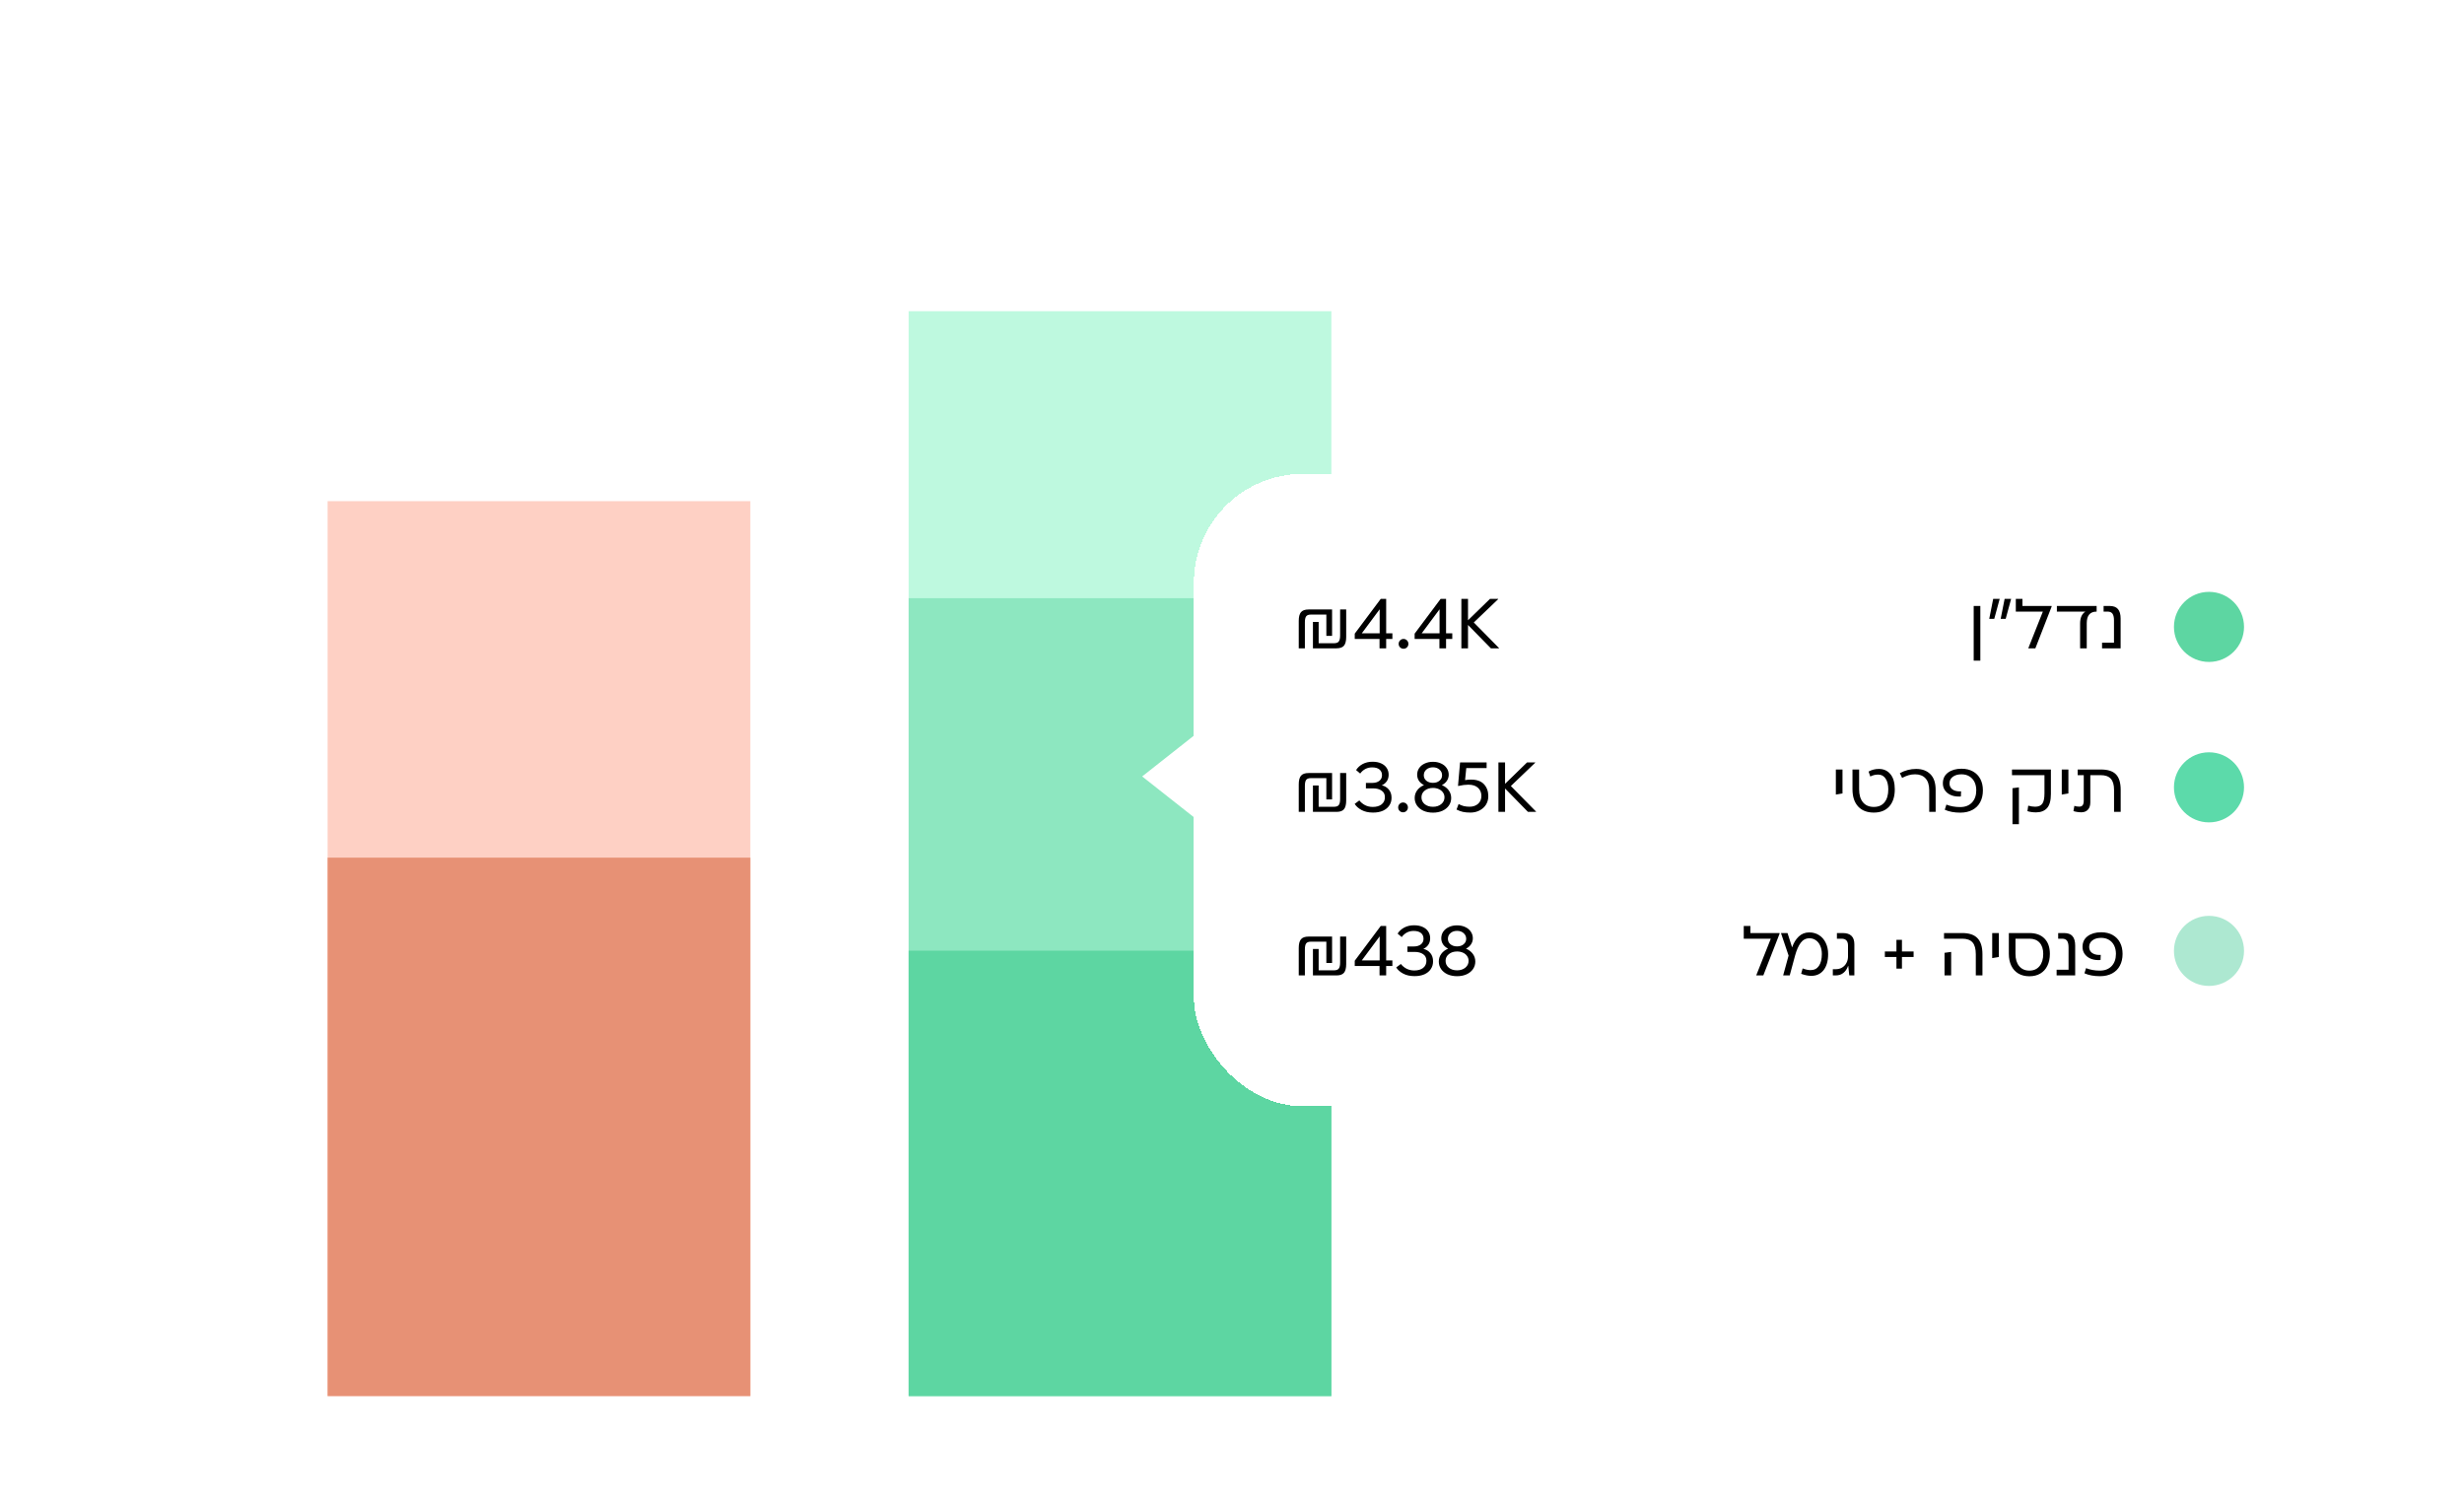 <svg width="452" height="277" viewBox="0 0 452 277" fill="none" xmlns="http://www.w3.org/2000/svg">
<g filter="url(#filter0_d_1135_139)">
<g clip-path="url(#clip0_1135_139)">
<rect x="20" y="16.081" width="261" height="236" rx="20" fill="white"/>
<rect x="166.682" y="53.081" width="77.544" height="199" fill="#BEF9DF"/>
<rect x="166.682" y="105.736" width="77.544" height="146.345" fill="#5DD6A2" fill-opacity="0.5"/>
<rect x="166.682" y="170.39" width="77.544" height="81.692" fill="#5DD6A2"/>
<rect x="60.099" y="87.925" width="77.544" height="164.156" fill="#FED0C4"/>
<rect x="60.099" y="153.316" width="77.544" height="98.765" fill="#E79175"/>
</g>
</g>
<g filter="url(#filter1_d_1135_139)">
<rect x="219" y="82.925" width="213" height="116" rx="20" fill="white" shape-rendering="crispEdges"/>
<circle cx="405.22" cy="110.995" r="6.428" fill="#5DD6A2"/>
<circle cx="405.22" cy="140.425" r="6.428" fill="#5CDAAA"/>
<circle cx="405.22" cy="170.425" r="6.428" fill="#ADE8D1"/>
<path d="M209.522 138.425L220.743 129.573V147.276L209.522 138.425Z" fill="white"/>
<path d="M363.276 117.179H362.058V107.153H363.276V117.179ZM366.825 105.857L365.827 109.523H364.908L365.633 105.857H366.825ZM368.923 105.857L367.926 109.523H367.006L367.731 105.857H368.923ZM376.351 107.153V107.282L373.372 114.925H372.09V114.873L374.745 108.189H369.784V105.857H371.001V107.153H376.351ZM384.609 107.153V108.189C383.4 108.189 382.796 108.901 382.796 110.326V114.925H381.578V110.365C381.578 109.329 381.902 108.604 382.55 108.189H377.317V107.153H384.609ZM385.604 113.889H387.793V109.782C387.793 109.238 387.702 108.837 387.521 108.578C387.339 108.319 387.037 108.189 386.614 108.189H385.888V107.153H386.964C387.68 107.153 388.199 107.343 388.518 107.723C388.846 108.103 389.01 108.686 389.01 109.471V114.925H385.604V113.889ZM337.99 137.153V141.544L336.772 141.751V137.153H337.99ZM344.668 137.049C345.557 137.049 346.265 137.373 346.792 138.021C347.319 138.66 347.582 139.584 347.582 140.793C347.582 142.123 347.245 143.167 346.572 143.927C345.898 144.679 344.953 145.054 343.735 145.054C342.5 145.054 341.537 144.679 340.846 143.927C340.164 143.167 339.823 142.123 339.823 140.793V137.153H341.041V140.793C341.041 141.803 341.274 142.593 341.74 143.163C342.207 143.733 342.872 144.018 343.735 144.018C344.59 144.018 345.246 143.733 345.704 143.163C346.162 142.593 346.391 141.803 346.391 140.793C346.391 139.964 346.226 139.307 345.898 138.824C345.579 138.332 345.121 138.085 344.525 138.085C344.249 138.085 343.998 138.116 343.774 138.176C343.558 138.228 343.329 138.314 343.087 138.435L342.777 137.528C343.338 137.209 343.968 137.049 344.668 137.049ZM355.078 144.925H353.899V140.961C353.899 139.994 353.67 139.264 353.212 138.772C352.763 138.28 352.129 138.034 351.308 138.034C350.885 138.034 350.484 138.09 350.104 138.202C349.724 138.314 349.331 138.478 348.925 138.694L348.51 137.826C349.452 137.308 350.449 137.049 351.503 137.049C352.599 137.049 353.467 137.369 354.106 138.008C354.754 138.647 355.078 139.614 355.078 140.909V144.925ZM359.822 137.01C360.642 137.01 361.346 137.179 361.933 137.515C362.52 137.844 362.969 138.306 363.28 138.901C363.591 139.497 363.746 140.188 363.746 140.974C363.746 141.803 363.582 142.524 363.254 143.137C362.935 143.75 362.46 144.225 361.829 144.562C361.208 144.899 360.461 145.067 359.588 145.067C358.5 145.067 357.555 144.89 356.752 144.536L357.05 143.591C357.81 143.893 358.651 144.044 359.575 144.044C360.491 144.044 361.212 143.768 361.739 143.215C362.265 142.654 362.529 141.907 362.529 140.974C362.529 140.395 362.421 139.886 362.205 139.446C361.989 139.005 361.674 138.66 361.259 138.409C360.854 138.159 360.374 138.034 359.822 138.034C359.165 138.034 358.634 138.185 358.228 138.487C357.822 138.789 357.62 139.195 357.62 139.705C357.62 140.154 357.788 140.512 358.125 140.78C358.47 141.039 358.924 141.168 359.485 141.168L359.744 141.155L359.705 142.101C359.61 142.11 359.476 142.114 359.303 142.114C358.734 142.114 358.228 142.01 357.788 141.803C357.348 141.596 357.006 141.311 356.765 140.948C356.523 140.585 356.402 140.171 356.402 139.705C356.402 138.85 356.717 138.189 357.348 137.723C357.987 137.248 358.811 137.01 359.822 137.01ZM376.219 137.153V141.648C376.219 142.848 375.981 143.712 375.507 144.238C375.032 144.756 374.358 145.015 373.486 145.015C372.916 145.015 372.393 144.942 371.918 144.795L372.061 143.785C372.51 143.914 372.933 143.979 373.33 143.979C373.935 143.979 374.371 143.798 374.639 143.435C374.906 143.064 375.04 142.429 375.04 141.531V138.189H369.082V137.153H376.219ZM370.351 147.179H369.172V140.585L370.351 140.43V147.179ZM379.43 137.153V141.544L378.213 141.751V137.153H379.43ZM385.382 137.153C386.66 137.153 387.584 137.451 388.154 138.047C388.732 138.634 389.021 139.579 389.021 140.883V144.925H387.804V140.883C387.804 139.959 387.605 139.281 387.208 138.85C386.819 138.409 386.202 138.189 385.356 138.189H383.451V143.163C383.451 143.768 383.3 144.225 382.998 144.536C382.705 144.847 382.303 145.003 381.793 145.003C381.56 145.003 381.306 144.981 381.029 144.938C380.762 144.895 380.537 144.843 380.356 144.782L380.524 143.824C380.792 143.919 381.09 143.966 381.418 143.966C381.711 143.966 381.923 143.876 382.053 143.694C382.182 143.513 382.247 143.224 382.247 142.826V138.189H381.133V137.153H385.382ZM326.444 167.153V167.282L323.465 174.925H322.182V174.873L324.838 168.189H319.877V165.857H321.094V167.153H326.444ZM331.883 167.036C332.565 167.036 333.17 167.205 333.696 167.541C334.223 167.878 334.629 168.349 334.914 168.953C335.208 169.549 335.355 170.231 335.355 171C335.355 172.261 335.078 173.245 334.526 173.953C333.973 174.653 333.213 175.003 332.246 175.003C331.702 175.003 331.089 174.877 330.406 174.627L330.678 173.642C331.222 173.85 331.702 173.953 332.116 173.953C332.79 173.953 333.304 173.699 333.658 173.189C334.02 172.671 334.202 171.941 334.202 171C334.202 170.421 334.102 169.916 333.904 169.484C333.714 169.044 333.446 168.707 333.101 168.474C332.755 168.232 332.367 168.111 331.935 168.111C331.27 168.111 330.73 168.392 330.316 168.953C329.91 169.506 329.573 170.266 329.305 171.233L328.308 174.925H327.103L328.101 171.285L326.702 167.153H327.906L328.748 169.782C329.025 168.962 329.426 168.301 329.953 167.8C330.488 167.291 331.132 167.036 331.883 167.036ZM338.042 167.153C339.459 167.153 340.167 167.839 340.167 169.212V174.925H339.234L339.053 173.202L339.014 173.189C338.824 173.733 338.535 174.161 338.146 174.471C337.766 174.774 337.295 174.925 336.734 174.925H336.216V173.785H336.734C337.209 173.785 337.615 173.677 337.952 173.461C338.297 173.245 338.556 172.96 338.729 172.606C338.91 172.252 339.001 171.872 339.001 171.466V169.458C339.001 168.612 338.608 168.189 337.822 168.189H336.967V167.153H338.042ZM351.034 171.544H348.897V173.681H347.886V171.544H345.762V170.534H347.886V168.396H348.897V170.534H351.034V171.544ZM359.958 167.153C361.227 167.153 362.16 167.468 362.756 168.098C363.36 168.729 363.662 169.709 363.662 171.039V174.925H362.445V171.039C362.445 170.046 362.246 169.325 361.849 168.876C361.452 168.418 360.821 168.189 359.958 168.189H356.616V167.153H359.958ZM357.924 170.611V174.925H356.707V170.78L357.924 170.611ZM366.672 167.153V171.544L365.454 171.751V167.153H366.672ZM372.274 167.153C373.466 167.153 374.39 167.49 375.046 168.163C375.703 168.828 376.031 169.765 376.031 170.974C376.031 171.803 375.88 172.528 375.577 173.15C375.275 173.772 374.839 174.251 374.269 174.588C373.708 174.916 373.043 175.08 372.274 175.08C371.506 175.08 370.836 174.916 370.266 174.588C369.697 174.251 369.26 173.772 368.958 173.15C368.656 172.528 368.505 171.803 368.505 170.974V167.153H372.274ZM372.274 174.044C373.069 174.044 373.69 173.768 374.14 173.215C374.589 172.662 374.813 171.915 374.813 170.974C374.813 170.102 374.593 169.42 374.152 168.927C373.712 168.435 373.086 168.189 372.274 168.189H369.722V170.974C369.722 171.915 369.947 172.662 370.396 173.215C370.854 173.768 371.48 174.044 372.274 174.044ZM377.269 173.889H379.458V169.782C379.458 169.238 379.367 168.837 379.186 168.578C379.004 168.319 378.702 168.189 378.279 168.189H377.554V167.153H378.629C379.345 167.153 379.864 167.343 380.183 167.723C380.511 168.103 380.675 168.686 380.675 169.471V174.925H377.269V173.889ZM385.442 167.01C386.262 167.01 386.966 167.179 387.553 167.515C388.14 167.844 388.589 168.306 388.9 168.901C389.211 169.497 389.367 170.188 389.367 170.974C389.367 171.803 389.203 172.524 388.874 173.137C388.555 173.75 388.08 174.225 387.45 174.562C386.828 174.899 386.081 175.067 385.209 175.067C384.12 175.067 383.175 174.89 382.372 174.536L382.67 173.591C383.43 173.893 384.272 174.044 385.196 174.044C386.111 174.044 386.832 173.768 387.359 173.215C387.886 172.654 388.149 171.907 388.149 170.974C388.149 170.395 388.041 169.886 387.825 169.446C387.609 169.005 387.294 168.66 386.88 168.409C386.474 168.159 385.994 168.034 385.442 168.034C384.785 168.034 384.254 168.185 383.848 168.487C383.443 168.789 383.24 169.195 383.24 169.705C383.24 170.154 383.408 170.512 383.745 170.78C384.09 171.039 384.544 171.168 385.105 171.168L385.364 171.155L385.325 172.101C385.23 172.11 385.096 172.114 384.924 172.114C384.354 172.114 383.848 172.01 383.408 171.803C382.968 171.596 382.627 171.311 382.385 170.948C382.143 170.585 382.022 170.171 382.022 169.705C382.022 168.85 382.337 168.189 382.968 167.723C383.607 167.248 384.431 167.01 385.442 167.01Z" fill="black"/>
<path d="M244.358 112.645H243.308V108.733H240.51C240.061 108.733 239.759 108.841 239.604 109.057C239.448 109.273 239.37 109.64 239.37 110.158V114.925H238.244V109.886C238.244 109.161 238.377 108.634 238.645 108.306C238.921 107.969 239.388 107.8 240.044 107.8H244.358V112.645ZM240.847 110.08H241.896V113.992H244.694C245.135 113.992 245.433 113.884 245.588 113.668C245.752 113.452 245.834 113.085 245.834 112.567V107.8H246.948V112.839C246.948 113.565 246.814 114.096 246.547 114.433C246.279 114.761 245.817 114.925 245.161 114.925H240.847V110.08ZM255.421 113.202H254.281V114.925H253.064V113.202H248.517V112.231L253.284 105.857H254.281V112.166H255.421V113.202ZM249.812 112.166H253.089V107.762L249.812 112.166ZM257.466 115.003C257.215 115.003 257.004 114.916 256.831 114.743C256.658 114.571 256.572 114.359 256.572 114.109C256.572 113.858 256.658 113.647 256.831 113.474C257.004 113.293 257.215 113.202 257.466 113.202C257.716 113.202 257.928 113.293 258.1 113.474C258.273 113.647 258.359 113.858 258.359 114.109C258.359 114.351 258.273 114.562 258.1 114.743C257.928 114.916 257.716 115.003 257.466 115.003ZM266.407 113.202H265.268V114.925H264.05V113.202H259.503V112.231L264.27 105.857H265.268V112.166H266.407V113.202ZM260.799 112.166H264.076V107.762L260.799 112.166ZM274.98 114.873V114.925H273.491L269.294 110.637V114.925H268.076V105.857H269.294V109.782L273.322 105.857H274.825V105.909L270.356 110.184L274.98 114.873ZM244.358 142.645H243.308V138.733H240.51C240.061 138.733 239.759 138.841 239.604 139.057C239.448 139.273 239.37 139.64 239.37 140.158V144.925H238.244V139.886C238.244 139.161 238.377 138.634 238.645 138.306C238.921 137.969 239.388 137.8 240.044 137.8H244.358V142.645ZM240.847 140.08H241.896V143.992H244.694C245.135 143.992 245.433 143.884 245.588 143.668C245.752 143.452 245.834 143.085 245.834 142.567V137.8H246.948V142.839C246.948 143.565 246.814 144.096 246.547 144.433C246.279 144.761 245.817 144.925 245.161 144.925H240.847V140.08ZM253.478 140.054C253.996 140.167 254.424 140.421 254.76 140.819C255.097 141.216 255.266 141.725 255.266 142.347C255.266 142.882 255.127 143.353 254.851 143.759C254.583 144.165 254.195 144.484 253.685 144.718C253.176 144.942 252.571 145.054 251.872 145.054C251.051 145.054 250.352 144.899 249.773 144.588C249.195 144.277 248.772 143.901 248.504 143.461L249.359 142.826C249.635 143.18 249.985 143.47 250.408 143.694C250.831 143.91 251.302 144.018 251.82 144.018C252.502 144.018 253.042 143.863 253.439 143.552C253.845 143.232 254.048 142.792 254.048 142.231C254.048 141.695 253.845 141.294 253.439 141.026C253.042 140.75 252.52 140.611 251.872 140.611H250.564V139.614H251.729C252.265 139.614 252.697 139.489 253.025 139.238C253.353 138.979 253.517 138.634 253.517 138.202C253.517 137.744 253.357 137.39 253.038 137.14C252.727 136.889 252.282 136.764 251.703 136.764C250.805 136.764 250.076 137.14 249.514 137.891L248.763 137.256C249.057 136.79 249.463 136.419 249.981 136.142C250.507 135.866 251.112 135.728 251.794 135.728C252.407 135.728 252.934 135.832 253.374 136.039C253.815 136.237 254.152 136.518 254.385 136.881C254.618 137.235 254.735 137.645 254.735 138.111C254.735 138.586 254.618 138.988 254.385 139.316C254.16 139.644 253.858 139.89 253.478 140.054ZM257.378 145.003C257.127 145.003 256.916 144.916 256.743 144.743C256.57 144.571 256.484 144.359 256.484 144.109C256.484 143.858 256.57 143.647 256.743 143.474C256.916 143.293 257.127 143.202 257.378 143.202C257.628 143.202 257.84 143.293 258.012 143.474C258.185 143.647 258.271 143.858 258.271 144.109C258.271 144.351 258.185 144.562 258.012 144.743C257.84 144.916 257.628 145.003 257.378 145.003ZM264.499 140.015C265.035 140.24 265.453 140.56 265.756 140.974C266.058 141.389 266.209 141.859 266.209 142.386C266.209 142.895 266.067 143.357 265.782 143.772C265.497 144.178 265.099 144.497 264.59 144.731C264.08 144.955 263.506 145.067 262.867 145.067C262.228 145.067 261.65 144.955 261.131 144.731C260.622 144.497 260.225 144.178 259.94 143.772C259.655 143.357 259.512 142.895 259.512 142.386C259.512 141.859 259.663 141.389 259.966 140.974C260.268 140.56 260.687 140.24 261.222 140.015C260.825 139.817 260.514 139.553 260.289 139.225C260.074 138.889 259.966 138.517 259.966 138.111C259.966 137.662 260.086 137.256 260.328 136.894C260.579 136.531 260.924 136.25 261.365 136.052C261.805 135.844 262.306 135.741 262.867 135.741C263.42 135.741 263.916 135.844 264.357 136.052C264.797 136.25 265.138 136.531 265.38 136.894C265.631 137.256 265.756 137.662 265.756 138.111C265.756 138.517 265.643 138.889 265.419 139.225C265.203 139.553 264.897 139.817 264.499 140.015ZM262.867 136.751C262.375 136.751 261.969 136.889 261.65 137.166C261.339 137.442 261.183 137.792 261.183 138.215C261.183 138.621 261.339 138.953 261.65 139.212C261.969 139.471 262.375 139.601 262.867 139.601C263.351 139.601 263.748 139.471 264.059 139.212C264.378 138.953 264.538 138.621 264.538 138.215C264.538 137.792 264.378 137.442 264.059 137.166C263.748 136.889 263.351 136.751 262.867 136.751ZM262.867 143.992C263.48 143.992 263.985 143.828 264.383 143.5C264.78 143.172 264.979 142.757 264.979 142.256C264.979 141.928 264.888 141.635 264.707 141.376C264.525 141.108 264.27 140.901 263.942 140.754C263.623 140.607 263.264 140.534 262.867 140.534C262.254 140.534 261.749 140.698 261.352 141.026C260.954 141.345 260.756 141.756 260.756 142.256C260.756 142.766 260.954 143.185 261.352 143.513C261.749 143.832 262.254 143.992 262.867 143.992ZM269.857 139.005C270.911 139.005 271.701 139.29 272.228 139.86C272.755 140.43 273.018 141.16 273.018 142.049C273.018 142.628 272.876 143.146 272.591 143.604C272.306 144.053 271.913 144.407 271.412 144.666C270.911 144.925 270.35 145.054 269.728 145.054C269.201 145.054 268.739 145.011 268.342 144.925C267.945 144.83 267.56 144.687 267.189 144.497L267.565 143.487C267.876 143.651 268.191 143.776 268.51 143.863C268.838 143.94 269.201 143.979 269.598 143.979C270.22 143.979 270.734 143.802 271.14 143.448C271.546 143.085 271.749 142.602 271.749 141.997C271.749 141.384 271.541 140.888 271.127 140.508C270.721 140.128 270.13 139.938 269.352 139.938C268.826 139.938 268.212 140.015 267.513 140.171L267.461 140.158L267.837 135.857H272.707V136.894H268.977L268.756 139.096C269.128 139.035 269.495 139.005 269.857 139.005ZM281.777 144.873V144.925H280.288L276.091 140.637V144.925H274.873V135.857H276.091V139.782L280.119 135.857H281.622V135.909L277.153 140.184L281.777 144.873ZM244.358 172.645H243.308V168.733H240.51C240.061 168.733 239.759 168.841 239.604 169.057C239.448 169.273 239.37 169.64 239.37 170.158V174.925H238.244V169.886C238.244 169.161 238.377 168.634 238.645 168.306C238.921 167.969 239.388 167.8 240.044 167.8H244.358V172.645ZM240.847 170.08H241.896V173.992H244.694C245.135 173.992 245.433 173.884 245.588 173.668C245.752 173.452 245.834 173.085 245.834 172.567V167.8H246.948V172.839C246.948 173.565 246.814 174.096 246.547 174.433C246.279 174.761 245.817 174.925 245.161 174.925H240.847V170.08ZM255.421 173.202H254.281V174.925H253.064V173.202H248.517V172.231L253.284 165.857H254.281V172.166H255.421V173.202ZM249.812 172.166H253.089V167.762L249.812 172.166ZM261.095 170.054C261.613 170.167 262.041 170.421 262.378 170.819C262.714 171.216 262.883 171.725 262.883 172.347C262.883 172.882 262.745 173.353 262.468 173.759C262.201 174.165 261.812 174.484 261.303 174.718C260.793 174.942 260.189 175.054 259.489 175.054C258.669 175.054 257.969 174.899 257.391 174.588C256.812 174.277 256.389 173.901 256.121 173.461L256.976 172.826C257.252 173.18 257.602 173.47 258.025 173.694C258.448 173.91 258.919 174.018 259.437 174.018C260.119 174.018 260.659 173.863 261.056 173.552C261.462 173.232 261.665 172.792 261.665 172.231C261.665 171.695 261.462 171.294 261.056 171.026C260.659 170.75 260.137 170.611 259.489 170.611H258.181V169.614H259.347C259.882 169.614 260.314 169.489 260.642 169.238C260.97 168.979 261.134 168.634 261.134 168.202C261.134 167.744 260.974 167.39 260.655 167.14C260.344 166.889 259.899 166.764 259.321 166.764C258.423 166.764 257.693 167.14 257.132 167.891L256.38 167.256C256.674 166.79 257.08 166.419 257.598 166.142C258.125 165.866 258.729 165.728 259.411 165.728C260.024 165.728 260.551 165.832 260.992 166.039C261.432 166.237 261.769 166.518 262.002 166.881C262.235 167.235 262.352 167.645 262.352 168.111C262.352 168.586 262.235 168.988 262.002 169.316C261.777 169.644 261.475 169.89 261.095 170.054ZM268.923 170.015C269.459 170.24 269.877 170.56 270.18 170.974C270.482 171.389 270.633 171.859 270.633 172.386C270.633 172.895 270.49 173.357 270.205 173.772C269.921 174.178 269.523 174.497 269.014 174.731C268.504 174.955 267.93 175.067 267.291 175.067C266.652 175.067 266.073 174.955 265.555 174.731C265.046 174.497 264.648 174.178 264.364 173.772C264.079 173.357 263.936 172.895 263.936 172.386C263.936 171.859 264.087 171.389 264.389 170.974C264.692 170.56 265.11 170.24 265.646 170.015C265.249 169.817 264.938 169.553 264.713 169.225C264.497 168.889 264.389 168.517 264.389 168.111C264.389 167.662 264.51 167.256 264.752 166.894C265.003 166.531 265.348 166.25 265.788 166.052C266.229 165.844 266.73 165.741 267.291 165.741C267.844 165.741 268.34 165.844 268.781 166.052C269.221 166.25 269.562 166.531 269.804 166.894C270.054 167.256 270.18 167.662 270.18 168.111C270.18 168.517 270.067 168.889 269.843 169.225C269.627 169.553 269.32 169.817 268.923 170.015ZM267.291 166.751C266.799 166.751 266.393 166.889 266.073 167.166C265.762 167.442 265.607 167.792 265.607 168.215C265.607 168.621 265.762 168.953 266.073 169.212C266.393 169.471 266.799 169.601 267.291 169.601C267.775 169.601 268.172 169.471 268.483 169.212C268.802 168.953 268.962 168.621 268.962 168.215C268.962 167.792 268.802 167.442 268.483 167.166C268.172 166.889 267.775 166.751 267.291 166.751ZM267.291 173.992C267.904 173.992 268.409 173.828 268.807 173.5C269.204 173.172 269.402 172.757 269.402 172.256C269.402 171.928 269.312 171.635 269.13 171.376C268.949 171.108 268.694 170.901 268.366 170.754C268.047 170.607 267.688 170.534 267.291 170.534C266.678 170.534 266.173 170.698 265.775 171.026C265.378 171.345 265.18 171.756 265.18 172.256C265.18 172.766 265.378 173.185 265.775 173.513C266.173 173.832 266.678 173.992 267.291 173.992Z" fill="black"/>
</g>
<defs>
<filter id="filter0_d_1135_139" x="0" y="0.081" width="301" height="276" filterUnits="userSpaceOnUse" color-interpolation-filters="sRGB">
<feFlood flood-opacity="0" result="BackgroundImageFix"/>
<feColorMatrix in="SourceAlpha" type="matrix" values="0 0 0 0 0 0 0 0 0 0 0 0 0 0 0 0 0 0 127 0" result="hardAlpha"/>
<feOffset dy="4"/>
<feGaussianBlur stdDeviation="10"/>
<feComposite in2="hardAlpha" operator="out"/>
<feColorMatrix type="matrix" values="0 0 0 0 0 0 0 0 0 0 0 0 0 0 0 0 0 0 0.05 0"/>
<feBlend mode="normal" in2="BackgroundImageFix" result="effect1_dropShadow_1135_139"/>
<feBlend mode="normal" in="SourceGraphic" in2="effect1_dropShadow_1135_139" result="shape"/>
</filter>
<filter id="filter1_d_1135_139" x="189.522" y="66.925" width="262.478" height="156" filterUnits="userSpaceOnUse" color-interpolation-filters="sRGB">
<feFlood flood-opacity="0" result="BackgroundImageFix"/>
<feColorMatrix in="SourceAlpha" type="matrix" values="0 0 0 0 0 0 0 0 0 0 0 0 0 0 0 0 0 0 127 0" result="hardAlpha"/>
<feOffset dy="4"/>
<feGaussianBlur stdDeviation="10"/>
<feComposite in2="hardAlpha" operator="out"/>
<feColorMatrix type="matrix" values="0 0 0 0 0 0 0 0 0 0 0 0 0 0 0 0 0 0 0.05 0"/>
<feBlend mode="normal" in2="BackgroundImageFix" result="effect1_dropShadow_1135_139"/>
<feBlend mode="normal" in="SourceGraphic" in2="effect1_dropShadow_1135_139" result="shape"/>
</filter>
<clipPath id="clip0_1135_139">
<rect x="20" y="16.081" width="261" height="236" rx="20" fill="white"/>
</clipPath>
</defs>
</svg>
